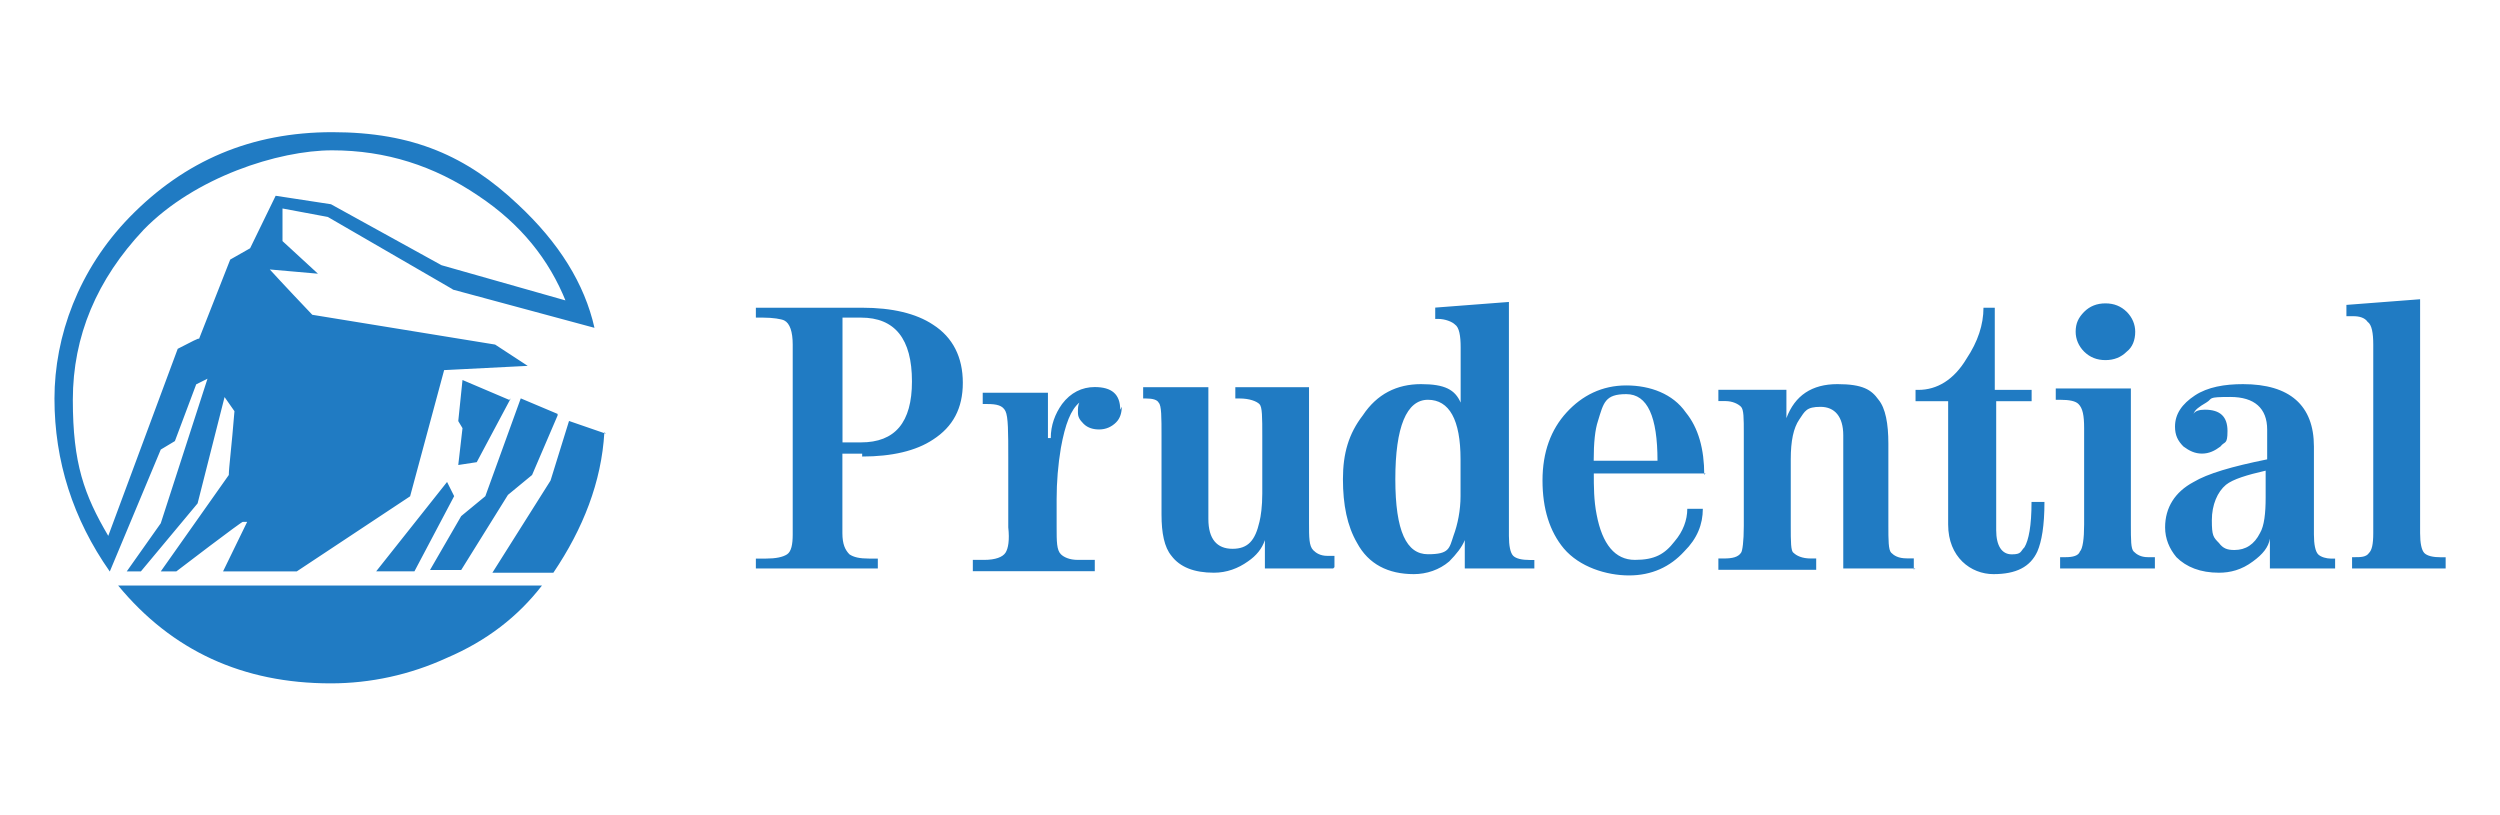 <?xml version="1.0" encoding="UTF-8"?>
<svg id="Layer_2" data-name="Layer 2" xmlns="http://www.w3.org/2000/svg" viewBox="0 0 230 75">
  <defs>
    <style>
      .cls-1 {
        fill: none;
      }

      .cls-1, .cls-2 {
        stroke-width: 0px;
      }

      .cls-2 {
        fill: #207bc3;
      }
    </style>
  </defs>
  <g id="Layer_1-2" data-name="Layer 1">
    <g>
      <g id="Layer_1-3" data-name="Layer 1" focusable="false">
        <path class="cls-2" d="M79.33,41.74h-1.83v7.3c0,1.04.26,1.56.65,1.96.39.26.91.39,1.83.39h.78v.91h-11.22v-.91h.91c.91,0,1.56-.13,1.96-.39.39-.26.52-.91.52-1.83v-17.47c0-1.17-.26-1.96-.78-2.22-.26-.13-1.04-.26-1.96-.26h-.65v-.91h9.78c2.74,0,4.96.52,6.52,1.56,1.83,1.17,2.74,3,2.74,5.35s-.91,4.04-2.74,5.22c-1.56,1.04-3.78,1.56-6.52,1.56h0v-.26ZM83.9,35.09c0-3.91-1.56-5.87-4.69-5.87h-1.7v11.48h1.7c3.13,0,4.69-1.83,4.69-5.61ZM103.2,37.43c0,.52-.13,1.04-.52,1.43-.39.39-.91.65-1.56.65-.52,0-1.04-.13-1.43-.52-.39-.39-.52-.65-.52-1.04s0-.65.13-.91h0c-.78.65-1.3,1.96-1.7,4.17-.26,1.56-.39,3.13-.39,4.69v2.61c0,1.3,0,2.09.39,2.48.26.26.78.52,1.56.52h1.56v1.04h-11.22v-1.04h1.04c1.04,0,1.7-.26,1.96-.65s.39-1.17.26-2.35v-6.39c0-2.35,0-3.78-.26-4.3s-.78-.65-1.7-.65h-.39v-1.04h6v4.17h.26c0-1.17.39-2.22,1.04-3.13.78-1.04,1.83-1.56,3-1.56,1.56,0,2.35.65,2.35,2.09h0l.13-.26ZM122.63,52.3h-6.26v-2.61s0,0,0,0c-.26.78-.78,1.43-1.56,1.96-.91.65-1.96,1.04-3.13,1.04-1.83,0-3.13-.52-3.91-1.56-.65-.78-.91-2.09-.91-3.78v-7.17c0-1.83,0-2.87-.26-3.13-.13-.26-.52-.39-1.17-.39h-.26v-1.04h6v12.13c0,1.83.78,2.74,2.22,2.74s2.09-.78,2.48-2.48c.13-.52.26-1.43.26-2.61v-5.22c0-1.83,0-2.74-.26-3-.26-.26-.91-.52-1.83-.52h-.39v-1.04h6.78v12.52c0,1.3,0,2.09.39,2.48.26.26.65.52,1.3.52h.65v1.04h0l-.13.13ZM141.15,52.3h-6.39v-2.61c-.26.65-.78,1.3-1.43,1.96-.91.78-2.09,1.17-3.26,1.17-2.35,0-4.17-.91-5.22-2.87-.91-1.56-1.3-3.52-1.3-5.87s.52-4.17,1.83-5.87c1.3-1.96,3.13-2.87,5.35-2.87s3.13.52,3.65,1.7v-5.09c0-1.04-.13-1.83-.52-2.09-.26-.26-.91-.52-1.56-.52h-.26v-1.04l6.78-.52v21.52c0,.91.13,1.56.39,1.83.26.26.78.39,1.56.39h.39v1.04-.26ZM134.37,45.65v-3.39c0-3.65-1.04-5.48-3-5.48s-3,2.48-3,7.3,1.04,6.91,3,6.91,1.96-.52,2.35-1.7c.39-1.04.65-2.35.65-3.65ZM156.93,43.56h-10.3c0,1.17,0,2.48.26,3.78.52,2.74,1.7,4.17,3.52,4.17s2.74-.52,3.65-1.7c.78-.91,1.17-1.96,1.17-3h1.43c0,1.43-.52,2.74-1.7,3.91-1.3,1.43-3,2.22-5.09,2.22s-4.56-.78-6-2.48c-1.3-1.56-1.96-3.65-1.96-6.26s.78-4.69,2.22-6.26c1.43-1.56,3.26-2.48,5.48-2.48s4.3.78,5.48,2.48c1.17,1.43,1.7,3.39,1.7,5.74l.13-.13ZM152.49,42.39c0-4.04-.91-6.13-2.87-6.13s-2.09.78-2.61,2.48c-.26.78-.39,1.96-.39,3.65,0,0,5.87,0,5.87,0ZM176.23,52.3h-6.65v-12.26c0-1.7-.78-2.61-2.09-2.61s-1.43.39-1.96,1.17-.78,1.96-.78,3.65v6.13c0,1.43,0,2.35.26,2.48.26.26.78.52,1.56.52h.52v1.04h-9v-1.04h.52c.78,0,1.3-.13,1.56-.52.13-.13.26-1.04.26-2.48v-8.48c0-1.43,0-2.22-.26-2.48-.26-.26-.78-.52-1.43-.52h-.65v-1.04h6.26v2.61h0c.78-2.09,2.35-3.13,4.69-3.13s3.13.52,3.78,1.43c.65.78.91,2.22.91,4.04v7.56c0,1.3,0,2.22.26,2.48.26.26.65.52,1.43.52h.65v1.04h0l.13-.13ZM188.09,46.17c0,2.22-.26,3.65-.65,4.56-.65,1.43-1.96,2.09-4.04,2.09s-4.17-1.56-4.17-4.56v-11.35h-3v-1.04h.26c1.7,0,3.26-.91,4.43-2.87,1.04-1.56,1.56-3.13,1.56-4.69h1.04v7.56h3.39v1.04h-3.26v11.87c0,1.43.52,2.22,1.43,2.22s.78-.26,1.17-.65c.39-.65.65-1.96.65-4.17h1.3-.13ZM198.4,52.3h-8.87v-1.04h.52c.65,0,1.17-.13,1.3-.52.26-.26.39-1.17.39-2.48v-8.87c0-1.17-.13-1.83-.52-2.22-.26-.26-.78-.39-1.7-.39h-.39v-1.04h6.91v12.52c0,1.43,0,2.22.26,2.48.26.26.65.52,1.3.52h.65v1.04h.13ZM196.44,30.52c0,.78-.26,1.43-.78,1.83-.52.52-1.17.78-1.96.78s-1.43-.26-1.96-.78c-.52-.52-.78-1.17-.78-1.83,0-.78.26-1.3.78-1.83.52-.52,1.17-.78,1.96-.78s1.43.26,1.96.78c.52.52.78,1.17.78,1.83ZM214.83,52.3h-6v-2.74c-.13.78-.65,1.43-1.56,2.09-1.04.78-2.09,1.04-3.13,1.04-1.7,0-3-.52-3.91-1.43-.65-.78-1.04-1.7-1.04-2.74,0-1.83.91-3.26,2.61-4.17,1.3-.78,3.52-1.43,6.78-2.09v-2.74c0-1.96-1.17-3-3.39-3s-1.56.13-2.22.52-1.04.65-1.17,1.04h0c.13-.26.52-.39,1.04-.39,1.43,0,2.09.65,2.09,1.96s-.26.91-.65,1.43c-.52.39-1.04.65-1.7.65s-1.17-.26-1.7-.65c-.52-.52-.78-1.04-.78-1.83,0-1.17.65-2.09,1.83-2.87s2.74-1.04,4.43-1.04c4.3,0,6.52,1.96,6.52,5.74v8.09c0,.91.13,1.56.39,1.83.26.26.78.39,1.17.39h.39v1.04h0v-.13ZM208.44,45.91v-2.61c-1.7.39-3,.78-3.65,1.3-.78.65-1.3,1.83-1.3,3.26s.13,1.56.65,2.09c.39.52.78.65,1.43.65,1.04,0,1.83-.52,2.35-1.56.39-.65.52-1.83.52-3.26h0v.13ZM225,51.26v1.04h-8.61v-1.04h.26c.52,0,1.04,0,1.3-.39.26-.26.39-.78.39-1.83v-17.34c0-1.04-.13-1.83-.52-2.09-.26-.39-.78-.52-1.3-.52h-.65v-1.04l6.78-.52v21.52c0,.91.13,1.56.39,1.83.26.26.78.39,1.56.39h.39ZM41.64,26.61l-11.48-6.65-4.17-.78v3l3.26,3-4.43-.39s1.3,1.43,3.91,4.17l16.82,2.74,3,1.96-7.69.39-3.13,11.61-10.43,6.91h-6.78l2.22-4.56h-.39c0-.13-6.13,4.56-6.13,4.56h-1.43l6.26-8.87c0-.65.26-2.61.52-5.87l-.91-1.3-2.48,9.78-5.22,6.26h-1.3l3.13-4.43,4.3-13.3-1.04.52-1.96,5.22-1.3.78-4.69,11.22c-3.39-4.83-5.09-10.17-5.09-15.91s2.22-11.87,6.91-16.69c5.09-5.22,11.22-7.82,18.65-7.82s12.39,2.22,17.08,6.65c3.78,3.52,6.13,7.3,7.04,11.35l-13.04-3.52h0ZM52.08,27.78c-1.56-3.91-4.17-7.17-8.09-9.78-4.04-2.74-8.48-4.17-13.43-4.17s-12.65,2.48-17.34,7.3c-4.3,4.56-6.52,9.78-6.52,15.65s1.04,8.74,3.26,12.52l6.39-17.21c1.3-.65,1.96-1.04,1.96-.91l2.87-7.3,1.83-1.04,2.35-4.83,5.09.78,10.17,5.61,11.48,3.26v.13ZM49.86,53.87c-2.22,2.87-5.09,5.09-8.74,6.65-3.39,1.56-7.04,2.35-10.69,2.35-8.09,0-14.61-3-19.56-9,0,0,38.99,0,38.99,0ZM41.78,45.65l-3.65,6.91h-3.52l6.52-8.22.65,1.3h0ZM51.3,38.22l-2.35,5.48-2.22,1.83-4.3,6.91h-2.87l2.87-4.96,2.22-1.83,3.26-9,3.39,1.43h0v.13ZM46.99,36.65l-3.13,5.87-1.7.26.39-3.39-.39-.65.39-3.78,4.3,1.83h0l.13-.13ZM55.6,39.78c-.26,4.56-1.96,8.87-4.69,12.91h-5.61l5.35-8.48,1.7-5.48,3.39,1.17-.13-.13Z"/>
      </g>
      <rect class="cls-1" width="230" height="75"/>
    </g>
  </g>
</svg>